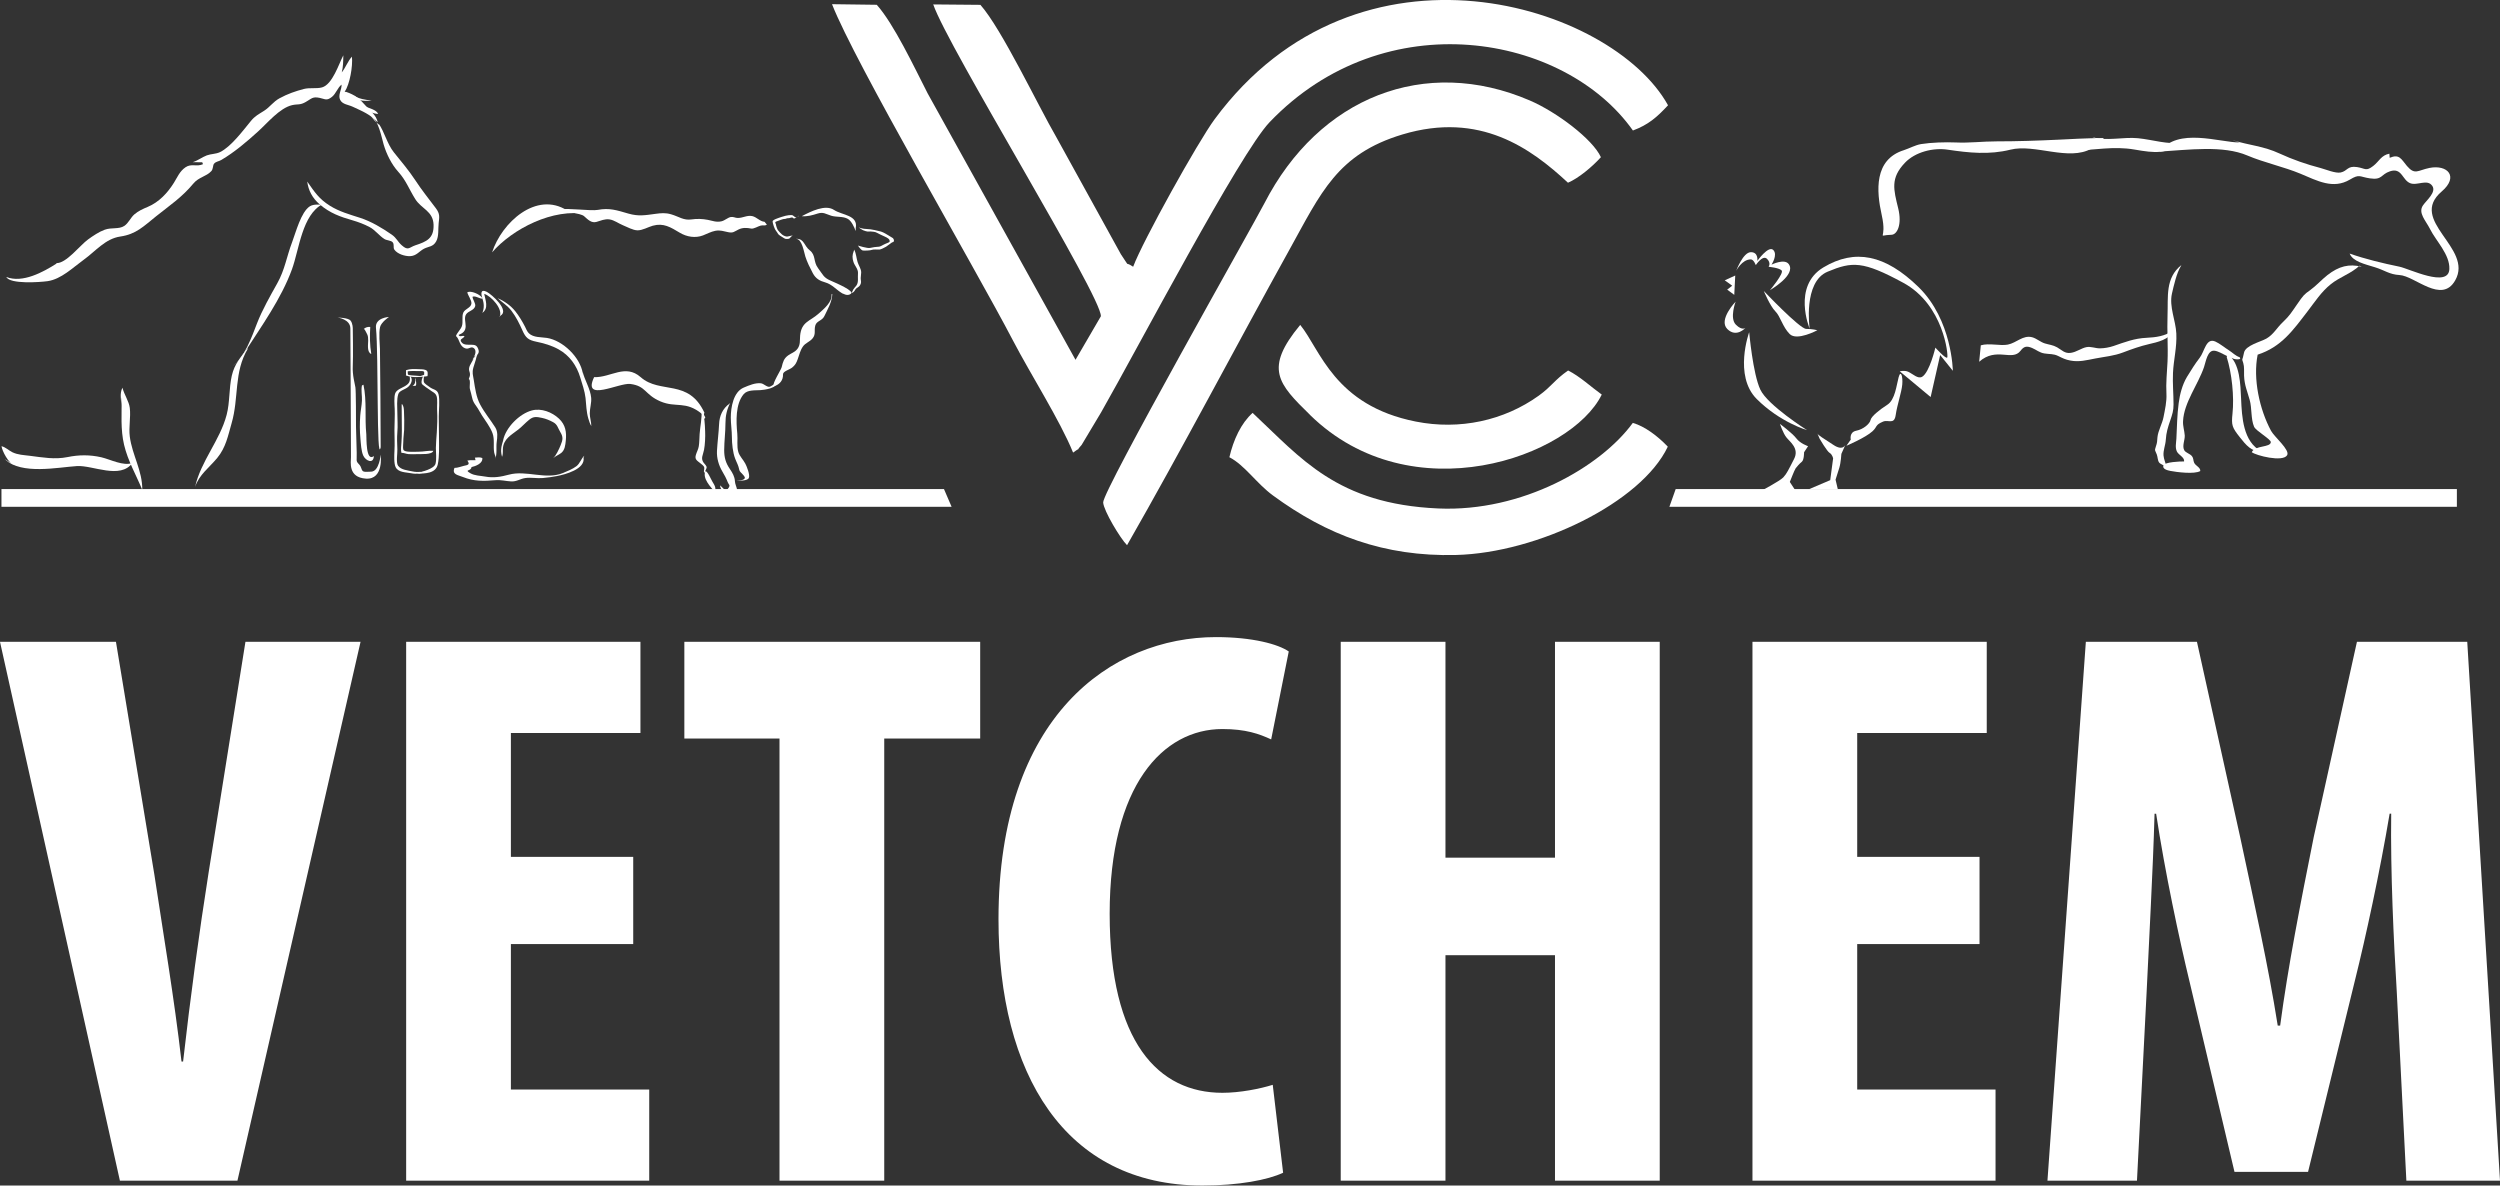 <?xml version="1.0"?>
<svg xmlns="http://www.w3.org/2000/svg" id="Layer_1" data-name="Layer 1" viewBox="0 0 412.22 195.48"><rect x="0" y="0" width="412.22" height="195.48" fill="#333333" stroke="none"/><defs><style>      .cls-1 {        fill: #fff;        stroke-width: 0px;      }    </style></defs><path class="cls-1" d="M56.84,15.13c.84-1.27,1.35-4.17,1.19-5.79-.67.72-1.04,1.81-1.68,2.6.24-.93.24-1.81.26-2.82-.74,1.4-1.78,4.8-3.51,5.29-.89.25-2.04.01-3,.26-1.36.36-2.67.8-4.02,1.54-1.03.56-1.55,1.43-2.54,2.06-.87.56-1.49.84-2.18,1.69-1.29,1.57-3.27,4.24-5.08,5.12-.68.33-1.47.28-2.18.54-.82.31-1.49.87-2.32,1.12.24,0,1.1,0,1.57.02.03.12.07.21.12.31-1.02.48-1.9-.16-2.88.51-.97.66-1.36,1.67-1.91,2.55-1.06,1.7-2.46,3.19-4.29,3.97-.81.34-1.57.67-2.25,1.26-.61.54-.95,1.42-1.63,1.88-.91.61-2.09.22-3.25.64-.95.35-1.91,1-2.74,1.6-1.31.94-3.64,4.02-5.25,3.9l.08.06c-2.22,1.42-5.63,3.29-8.31,2.23.61,1.23,5.59.86,6.81.69,2.24-.32,4.18-2.25,5.93-3.51,2-1.44,3.58-3.49,6.06-3.85,2.62-.38,3.85-1.7,5.88-3.32,2.21-1.77,4.28-3.14,6.16-5.41.88-1.07,2.14-1.16,2.96-2.05.33-.35.24-.98.45-1.22.34-.4.74-.35,1.21-.63,2.16-1.27,4.2-3.01,6.06-4.7,1.55-1.4,3.55-3.85,5.59-4.33.96-.22,1.31.03,2.27-.53,1-.58,1.13-.91,2.29-.67.91.19,1.15.53,2.03-.17.66-.53.93-1.52,1.58-2.02.05.84-.65,1.72-.22,2.54.39.74,1.32.76,2.06,1.11,1.63.76,2.9,1.26,4.13,2.58-.28-1.25-1.17-1.79-1.98-2.73-1-1.16-1.76-1.8-3.24-2.3h-.25l.02-.02Z"/><path class="cls-1" d="M58.3,15.74c.8.55,2,.74,2.99.84-.58.08-1.44.07-2.04-.07.4,1.43,2.52,1.13,3.11,2.27-1.46-.01-3.39-1.44-3.94-2.79l-.12-.24h0Z"/><path class="cls-1" d="M62.41,20.34c1.02,1.46,1.39,3.35,2.56,4.81,1.2,1.5,2.42,2.92,3.48,4.53,1.07,1.64,2.24,3.09,3.42,4.66.7.92.57,1.48.46,2.44s.06,2.16-.4,3c-.52.96-1.24.82-2.03,1.24-.79.41-1.22,1.18-2.3,1.22-.87.02-2.08-.37-2.57-1.07-.26-.36.04-.86-.3-1.24-.25-.28-.98-.29-1.33-.51-.88-.54-1.53-1.5-2.48-1.99-.87-.46-1.82-.82-2.79-1.1-2.04-.59-3.71-1.17-5.44-2.65-1.17-1.01-1.85-2.28-2.03-3.74,1.25,1.77,1.92,2.84,3.73,3.98,1.55.97,3.22,1.43,4.99,2,1.8.58,3.62,1.66,5.23,2.78.79.55.95,1.15,1.64,1.75,1.07.96,1.23.33,2.23,0,1.85-.61,3.09-1.12,3.01-3.41-.09-2.26-1.99-2.57-3.03-4.23-1.01-1.62-1.52-3.08-2.78-4.47-1.11-1.22-1.95-2.93-2.41-4.48-.4-1.36-.82-3.98-2.13-4.73.44.52.84,1.07,1.4,1.47l-.12-.24v-.02Z"/><path class="cls-1" d="M53.22,33.64c-3.42,1.77-3.87,7.44-5.08,10.77-1.77,4.85-5,9.33-7.77,13.64-.49.76-1.22,1.84-2.01,2.28,1.87-1.16,3.26-5.03,4.01-6.99.86-2.23,2.2-4.57,3.35-6.63,1.26-2.25,1.54-4.4,2.45-6.79.6-1.58,1.46-4.95,2.9-5.89.66-.43,1.64-.27,2.4-.27l-.24-.12h-.01Z"/><path class="cls-1" d="M40.88,57.47c-2.36,3.9-1.45,8.08-2.7,12.35-.59,2.05-.93,3.95-2.36,5.69-1.32,1.6-2.99,2.76-3.66,4.79.97-4.31,4.09-7.63,5.21-11.9.55-2.08.37-4.35.85-6.45.46-1.98,1.41-2.91,2.53-4.48h.13Z"/><path class="cls-1" d="M20.07,65.58c0,2.61-.21,5.23.39,7.77.63,2.67,2,4.99,3,7.43.04-3.16-1.66-5.72-2.06-8.79-.2-1.57.19-3.18,0-4.73-.14-1.12-.92-2.17-1.21-3.33-.53,1.06-.13,1.98-.25,3.1l.12-1.45h.01Z"/><path class="cls-1" d="M.83,75.74c2.68,2.59,8.72,1.31,11.86,1.11,2.64-.16,7.13,2.25,9.15-.52-1.47.58-3.66-.59-5.13-.93-1.9-.43-3.68-.42-5.59-.03-2.08.42-4.06.06-6.17-.21-1.03-.13-2.01-.15-2.93-.6-.63-.32-1.05-.8-1.77-.99.1.83,1.19,2.83,2.04,3.13l-1.45-.97h0Z"/><path class="cls-1" d="M96.1,61.58c-.43-2.68-3.3-5.44-5.91-5.86-.96-.15-2.21-.03-2.98-.76-.31-.3-.46-.74-.65-1.11-.45-.87-.97-1.74-1.58-2.51-.77-.97-1.81-1.69-2.92-2.17.76.71,1.62,1.22,2.27,2.07.75.99,1.31,2.11,1.81,3.24.54,1.22.97,1.59,2.28,1.86,1.28.26,2.55.63,3.68,1.26,1.82,1.01,2.99,2.67,3.58,4.65.3.98.75,2.28.87,3.38.12,1.16.13,2.26.46,3.39.12.4.27.88.49,1.24,0-.7-.25-1.37-.25-2.1,0-.86.3-1.73.23-2.55-.12-1.47-1.1-2.97-1.42-4.36l.06.31-.02.02Z"/><path class="cls-1" d="M82.52,52.05c1.57-.85-1.45-3.51-2.24-3.92-1.07-.55-1,.31-.73,1.11.26.78.32,1.57-.02,2.35,1.1-.76.5-2.14.31-3.13,1.09.29,3.25,2.58,2.5,3.84l.18-.25Z"/><path class="cls-1" d="M79.47,49.06c-.38-.53-1.79-1.19-2.42-.86.11.54.74,1.31.68,1.86-.09.71-1.04.85-1.33,1.47-.3.66,0,1.57-.25,2.27-.22.58-.77,1.04-.97,1.6.67.59.52,1.75,1.62,2.06.54.15.85-.4,1.31-.07.47.34.28,1.03.05,1.44.6-.3.96-.62.69-1.3-.25-.65-.59-.67-1.2-.69-.47,0-1.13.06-1.48-.33-.56-.62.17-.63.43-1.05-.32-.25-.75.22-.99-.23.75-.3,1.16-.66,1.17-1.45,0-.65-.27-1.39.06-1.93.35-.58,1.32-.65,1.51-1.36.12-.46-.41-1.06-.44-1.56.52-.22,1.12.37,1.73.31l-.18-.19h0Z"/><path class="cls-1" d="M78.16,58.84c-.12.69-.74,1.22-.82,1.92-.04.36.12.52.15.88.03.33-.07.5-.19.86.34.14.07,1.24.18,1.64.13.49.27.97.38,1.49.09.47.34.89.64,1.29.38.52.62,1.03.97,1.58.6.94,1.36,1.9,1.74,2.93.38,1.05.09,2.14.28,3.21.07.4.37.71.12,1.12.4-.8.17-1.98.29-2.86.11-.82.22-1.7-.24-2.43-.82-1.3-1.75-2.39-2.48-3.76-.66-1.24-.84-2.66-1.06-4.05-.13-.85-.3-1.18-.07-2.04.14-.55.41-1.18.51-1.74.02-.11.14-.3.17-.44-.41.16-.58.61-.86.93l.31-.56-.02.03Z"/><path class="cls-1" d="M82.96,72.6c.42-2.11,2.7-4.38,4.73-4.92,1.57-.42,3.34.28,4.48,1.35,1.08,1.02,1.27,2.22,1.12,3.64-.08.75-.15,1.51-.73,2-.42.34-.96.52-1.36.89.5-.45.98-1.51,1.24-2.15.38-.91.44-1.36-.06-2.18-.41-.67-.45-1.23-1.18-1.62-.58-.31-1.16-.56-1.82-.7-.89-.18-1.38-.29-2.1.28-.64.51-1.16,1.11-1.8,1.62-1.19.93-2.49,1.56-2.56,3.22-.01.42.02.95-.14,1.3-.36-1.28-.02-2,.33-3.16l-.12.44h-.03Z"/><path class="cls-1" d="M96.22,75.46c.32,1.91-3.06,2.78-4.4,3.04-.77.15-1.53.25-2.3.32-.96.09-1.95-.13-2.89,0-.86.12-1.43.61-2.35.56s-1.66-.28-2.6-.2c-1.93.17-3.54.2-5.36-.53-.83-.34-1.83-.39-1.38-1.5.54.01,1.05-.23,1.56-.34.63-.13,1.06-.2.56-.86.43-.12.9-.05,1.35-.07-.05-.1-.04-.3-.11-.42.45-.04.8-.1,1.23.06.11.9-1.11,1.35-1.79,1.5-.02.71-1.28.37-.2,1,.74.43,1.63.41,2.45.56,1.4.26,2.6.04,3.91-.31,2.87-.79,6.12.89,8.94-.28.74-.31,1.57-.64,2.21-1.12.59-.46.79-1.28,1.3-1.73l-.13.31h0Z"/><path class="cls-1" d="M55.68,52.36s2.08.26,2.09,1.8c0,1.54.12,20.36.1,21.19,0,.84-.52,3.37,2.47,3.57,2.98.19,2.43-3.95,2.43-3.95,0,0-.23,2.74-1.55,2.8-1.32.06-1.43.09-1.65-.57-.29-.9-.85-.72-.76-1.61.06-.64-.11-4.1-.11-5.27s0-5.88-.1-6.46c-.09-.58-.51-1.98-.43-3.51.08-1.52,0-6.15,0-6.15,0,0,.02-.88-.38-1.35-.4-.47-2.12-.49-2.12-.49"/><path class="cls-1" d="M64.14,52.26s-2.31.11-2.15,1.78c.45,4.59.07,22.72.78,19.72.03-.14-.1-15.5-.12-16.21-.02-.7-.22-2.64.02-3.63.19-.8,1.47-1.66,1.47-1.66"/><path class="cls-1" d="M59.98,54.24c.3-.27.7-.38,1.07-.33-.09,1.44-.08,3.05.17,4.46-.74-.29-.52-1.56-.51-2.2.02-.94-.19-1.08-.58-1.83,0,0-.15-.1-.15-.1Z"/><path class="cls-1" d="M59.68,63.56c-.17.8.04,1.7,0,2.52s-.22,1.64-.28,2.46c-.09,1.24-.09,2.54.03,3.8.08.83.12,2.04.48,2.81.4.84,1.69,1.42,1.73.05-1.35,1.06-1.19-3.08-1.24-3.6-.28-2.73.11-5.46-.47-8.17,0,0-.25.13-.25.13Z"/><path class="cls-1" d="M66.97,61.03c.67-.22,1.3-.19,2.01-.16.39.02.76,0,1.12.11.52.17.43.52.39,1.04-.45.12-1.46.06-1.63.12.08-.03,1.03-.28,1.08-.36v-.44c-.14-.23-.53-.14-.81-.15-.72-.04-1.43-.03-2.19.06l.02-.22h0Z"/><path class="cls-1" d="M66.96,61.2c-.05.18.03.49-.03.71.83.31,2.1.37,2.97.08-.41.04-.96,0-1.39-.05-.35-.03-.9-.03-1.23-.16-.07-.21-.04-.44-.05-.67-.09-.03-.17,0-.23.03l-.04.04v.02Z"/><path class="cls-1" d="M69.91,61.95c0,.31-.1.7-.03.99.08.34.64.62.91.84.64.53,1.29.37,1.52,1.23.24.92.04,2.74.04,3.69,0,1.22.04,2.47.04,3.69,0,1.33.07,2.86-.2,4.16-.33,1.57-2.18,1.52-3.37,1.55.75-.38,2.78-.75,3-1.66.19-.79.05-1.74.05-2.56,0-1.4.35-3.47.2-6.36-.03-.58.1-1.65-.08-2.19-.19-.58-.7-.69-1.16-1.07-.25-.21-.54-.33-.79-.56-.17-.15-.4-.25-.49-.44-.14-.32.07-1.18.36-1.36v.04h0Z"/><path class="cls-1" d="M67.55,62.04c.14.85-.08,1.21-.78,1.63-.49.29-1.38.59-1.6,1.17-.23.6-.12,1.92-.09,2.55.05,1.16-.04,2.35-.04,3.51s.07,2.27,0,3.47c-.03.64-.11,2.07.2,2.67.46.9,1.73.82,2.59,1,.79.17,1.77.04,2.51-.23.2-.07.42-.15.63-.17-.93.1-2.07.31-3.02.08-.77-.18-1.8-.23-2.31-.92-.37-.51-.09-2.06-.12-2.69-.04-.95-.08-1.93,0-2.88.09-1,0-2.04,0-3.05s-.15-2.28.16-3.22c.19-.57,1.13-.74,1.6-1.15.5-.42.89-1.23.36-1.81l-.08.04h-.01Z"/><path class="cls-1" d="M66.23,66.66c0,1.45.03,2.89.03,4.36,0,.66-.02,1.33-.07,1.98-.04.5-.13,1.2,0,1.67.4-.02.77.18,1.18.21.49.03,1,.02,1.49,0,.51-.03,2.4.14,2.59-.55-.8-.06-1.59.15-2.39.15-.48,0-.99.05-1.66,0-.31-.02-.8-.07-.9-.36-.09-.26,0-1.03,0-1.31,0-.66.11-1.28.14-1.94.04-1.06.01-2.07-.03-3.11-.02-.46-.06-.74-.28-1.1,0,0-.1,0-.1,0Z"/><path class="cls-1" d="M68.47,62.39c.06.5-.02,1.01-.46,1.24h.5c.26-.26.02-.84.04-1.19l-.08-.04h0Z"/><path class="cls-1" d="M368.2,23.13c2.73.85,4.99.94,7.69,2.19,2.14.99,4.45,1.79,6.76,2.39.83.22,2.48.92,3.31.73,1.14-.25,1.07-1.14,2.7-.89,1.39.22,1.44.75,2.65-.18.97-.74,1.31-1.77,2.67-2.03,0,.21.05.46.05.68,1.59-.67,1.88.18,2.85,1.35,1.32,1.54,1.76.72,3.71.32,2.97-.59,4.9,1.42,2.01,3.89-5.62,4.82,5.28,9.27,2.24,14.64-2.24,3.98-6.64-.73-9.2-.87-1.65-.09-2.44-.79-4.03-1.28-1.67-.52-3.65-.94-4.18-2.26,2.52.89,5.54,1.62,8.2,2.16,1.59.32,8.14,3.59,8.24.38.09-2.39-2.21-4.62-3.19-6.59-.69-1.38-2-2.64-1.17-3.88.55-.82,2.24-2.17,1.56-3.21-.83-1.25-2.52.03-3.7-.48-1.29-.56-1.33-2.6-3.3-1.94-1.53.51-1.23,1.47-3.3,1.16-1.77-.26-1.67-.77-3.3.2-2.77,1.64-5.36.2-8.16-.97-2.71-1.13-6.04-1.85-8.72-2.99-4.03-1.74-9.83-.93-14.45-.66,2.93-4.03,9.83-1.5,13.13-1.5l-1.1-.36h.03Z"/><path class="cls-1" d="M389.07,43.8c-1.33,1.27-3.31,1.89-4.76,3.07-1.55,1.24-2.61,2.89-3.8,4.44-2.44,3.18-4.34,5.9-8.25,7.17-.8,4,.31,9.03,2.21,12.56.53.99,3.17,3.17,2.65,4.02-.72,1.19-5.13.05-5.83-.5.52-1.16,3.08-.74,3.14-1.65.03-.49-2.46-1.85-2.76-2.55-.55-1.28-.34-3.07-.72-4.4-.4-1.46-.87-2.43-.93-4.02-.02-.71.06-1.44-.13-2.07-.29-.93-.16-.21.12-1.71.23-1.21,2.74-1.79,3.69-2.33,1.21-.7,1.67-1.73,2.72-2.72,1.14-1.08,1.43-1.62,2.33-2.91,1.08-1.57,1.19-1.66,2.13-2.33,1.01-.72,1.94-1.77,2.91-2.53,1.85-1.43,3.54-1.89,5.63-1.35l-.36-.18h0Z"/><path class="cls-1" d="M369.39,59.18c-1.22.45-3.06-1.21-4.24-1.35-1.16-.14-1.42,1.77-1.73,2.69-1,2.93-3.31,5.85-3.46,8.91-.05.85.23,1.58.28,2.38.04.76-.48,1.74-.07,2.45.23.39.94.56,1.24.94.33.43.19.69.38,1.1.24.53,1.06.76,1.01,1.37-.96.56-3.9.18-4.93-.02-.44-.09-1.39-.3-1.14-.92.22-.55,2.78-.66,3.4-.64.11-.68-.9-1.06-1.18-1.63-.32-.66-.13-1.4-.09-2.12.1-1.99.12-3.92.38-5.87.19-1.46.6-3.05,1.37-4.33.63-1.03,1.37-2.22,2.09-3.14.82-1.05,1.04-3.37,2.59-2.68.74.33,1.49.98,2.2,1.42.6.37,1.16.98,1.81,1.16,0,0,.09.28.09.28Z"/><path class="cls-1" d="M326.33,59.66c2.86-2.54,5.44,0,6.84-1.83.52-.69.98-.84,1.88-.46.74.31,1.22.78,2.05.91.86.14,1.49.03,2.27.42.73.36,1.2.6,2.01.75,1.44.28,2.7-.07,4.12-.34,1.6-.31,3.03-.41,4.58-1,1.45-.55,2.76-1.02,4.3-1.38,1.18-.27,3.54-.77,3.83-2.21-1.18.91-2.77,1.11-4.27,1.18-2.01.09-3.6.72-5.44,1.35-.67.23-1.55.39-2.27.39s-1.48-.34-2.2-.2c-.83.16-1.65.81-2.56.94-1.01.16-1.49-.46-2.28-.91-.69-.39-1.29-.42-2.01-.64-.74-.22-1.36-.82-2.1-1.02-1.52-.4-2.58.93-4.01,1.21-1.24.25-3.1-.29-4.46.12l-.27,2.72h0Z"/><path class="cls-1" d="M346.88,22.76c-2.95.02-5.68.19-7.42.27-3.38.16-6.86.28-10.25.28-2.37,0-4.42.29-6.77.18-1.7-.07-4.01,0-5.69.27-.94.16-1.9.7-2.82,1-4.95,1.55-4.54,6.74-3.66,10.68.97,4.32-1.04,3.34,1.63,3.27.89-.03,1.76-1.62,1.09-4.36-.76-3.11-1.31-4.96,1.1-7.5,1.71-1.81,4.7-2.53,7.06-2.17,3.48.52,6.87.87,10.34,0,4.01-1.01,9.66,1.96,13.39-.19.59-.34,1.1-.93,1.72-1.19l.28-.55h0Z"/><path class="cls-1" d="M359.68,43.71c-2.68,2.14-2.16,5.21-2.28,8.3-.1,2.54.11,5.06,0,7.61-.09,1.84-.28,3.51-.18,5.34.06,1.29-.24,2.57-.48,3.81-.2,1.07-.9,2.26-1,3.31-.05.69-.04.9-.27,1.56-.24.73-.12.56.16,1.3.16.43.13.94.36,1.29.22.33,1.01.58,1.29.79-.15-.48-.5-1.35-.54-1.9-.07-.86.32-1.73.37-2.56.08-1.26.34-2.08.76-3.3.32-.95.52-1.54.52-2.56,0-1.74-.17-3.45-.09-5.2.1-2.2.66-4.21.55-6.51-.1-2.16-1.21-4.41-.72-6.59.3-1.31.78-3.41,1.45-4.48l.09-.18v-.03Z"/><path class="cls-1" d="M367.15,58.85c.86,2.69,1.26,6.57.96,9.37-.2,1.9-.06,2.26,1.19,3.85,1.03,1.31,1.98,2.47,3.55,2.34-3-1.58-3.19-5.64-3.32-8.66-.1-2.18-.17-6.04-2.19-7.27l-.19.37h0Z"/><path class="cls-1" d="M345.01,22.61c2.24.71,5.12-.06,7.51.18,2.49.25,4.82,1.07,7.35.74-2.72,1.89-4.46,1.73-7.91,1.13-3.52-.61-6.54.12-10,.15,1.42-.62,2.8-2.6,4.52-1.47l-1.46-.73h-.01Z"/><polygon class="cls-1" points="286.12 45.43 284.39 46.22 285.62 47.11 284.79 47.76 285.96 48.62 286.12 45.43"/><path class="cls-1" d="M286.28,44.65s1.13-3.07,2.42-3.07,1.06,1.44,1.06,1.44c0,0,1.84-2.59,2.63-1.8s-.29,2.42-.29,2.42c0,0,2.17-1.08,2.86-.07,1.23,1.77-3.11,4.27-3.11,4.27,0,0,2.36-2.81,1.92-3.25-.45-.45-2.15-.6-2.15-.6,0,0,.46-.6-.26-1.31-.72-.71-1.85,1.04-1.85,1.04,0,0-.34-.95-.82-.95-1.47,0-2.41,1.88-2.41,1.88"/><path class="cls-1" d="M290.85,48s5.92,6.23,6.96,6.23,1.85.22,1.85.22c0,0-3.37,1.82-4.56.63s-1.52-2.91-2.38-3.76c-.85-.85-1.88-3.31-1.88-3.31"/><path class="cls-1" d="M298.38,54.17s-2.9-6.98,2.28-10.08c5.17-3.1,10.17-2.14,15.7,3.26,5.53,5.4,5.64,13.79,5.64,13.79l-2.09-2.6-1.57,6.93-5.09-4.24s.77-.21,1.39.07c.82.38,1.61,1.24,2.31.82,1.22-.74,2.17-4.8,2.17-4.8,0,0,1.74,1.94,1.96,1.63.21-.3-.57-8.7-7.25-12.32-6.67-3.62-8.42-3.52-12.48-1.83-4.07,1.69-2.96,9.37-2.96,9.37"/><path class="cls-1" d="M286.18,49.74s-2.88,2.99-1.37,4.51c1.51,1.51,3.01-.2,3.01-.2,0,0-.54.54-1.6-.52s-.04-3.78-.04-3.78"/><path class="cls-1" d="M288.42,54.77s-2.6,7.17,1.24,11.02c3.85,3.85,8.29,5.13,8.29,5.13,0,0-6.47-4.09-7.69-6.67-1.23-2.59-1.84-9.47-1.84-9.47"/><path class="cls-1" d="M293.49,69.89s.51,1.55,1.08,2.25c.56.71,2.15,1.8,1.25,3.54-.9,1.75-1.21,2.44-1.79,3.05-.59.61-3.76,2.28-3.76,2.28l5.93.11-1.08-1.65s.76-1.96.96-2.25c.21-.29.66-.79,1.03-1.09.37-.3.36-1.56.36-1.56l.66-1s-1.29-.43-1.93-1.28c-.65-.86-2.72-2.4-2.72-2.4"/><path class="cls-1" d="M300.07,72.4s1.18,2.03,1.62,2.28.57.9.57.9l-.48,3.59-3.47,1.48h4.72l-.37-1.56s.36-1.11.62-1.96.34-2.29.34-2.29l.68-1.54s-.38,1.14-1.99.06c-1.61-1.07-2.58-1.61-2.68-1.93-.11-.32.43.97.43.97"/><path class="cls-1" d="M304.46,73.5s3.15-1.34,4.28-2.38c.88-.8.37-1.01,1.75-1.6.89-.38,1.85.58,2.09-1.1.24-1.67.96-3.7,1.08-5.01.12-1.32-.24-2.51-.6-1.2-.36,1.31-.56,3.7-1.88,4.54-1.31.84-2.63,1.91-2.75,2.51s-1.17,1.53-2.36,1.76c-1.19.24-.9,1.46-.9,1.46l-.71,1.01h0Z"/><path class="cls-1" d="M141.61,37.51s.63.25,1.31.25,1.98.32,2.34.42c.37.1,1.15.57,1.31.68.15.1.67.41.67.41,0,0,.21.26.16.47-.05.21-.21.16-.36.26-.16.1-.68.52-.94.68-.26.16-.88.47-1.1.47s-1.04-.05-1.25.05c-.21.11-1.13.14-1.46.11-.33-.04-.83-.82-.83-.82,0,0,1.57.49,1.99.39.42-.1,1.03-.19,1.29-.19s.43-.05.9-.32c.47-.26,1.05-.39,1.05-.54s.03-.3-.24-.51c-.26-.21-.94-.47-1.25-.63-.31-.15-.84-.47-1.1-.47s-.51-.09-.82-.04c-.31.05-.79-.16-.95-.21-.15-.05-.73-.46-.73-.46"/><path class="cls-1" d="M131.49,35.71c-.28.35-.55-.08-.78-.2-.24-.12-1.06,0-1.64.2l-.14.04c-.61.2-1.57.49-1.54.78.04.32.27,1.17.59,1.56.31.39.27.55.66.78.39.24.71.47.86.51.16.04.59.04.7-.08.12-.12.27-.35.47-.43s-.55.04-.78.12c-.23.08-.7-.12-.93-.31-.23-.19-.59-.58-.7-.74s-.31-.74-.31-.9-.28-.39.04-.51c.31-.12,1.21-.47,1.37-.43.15.04.39-.16.62-.12s.61-.27.78-.04c.23.31.74-.31.94-.35.2-.04-.19.12-.19.12"/><path class="cls-1" d="M141.1,37.62c.44-2.18-2.23-2.11-3.59-3.01-1.43-.94-3.78.23-5.31,1.04.95.07,1.74-.16,2.59-.43.98-.31,1.34.06,2.27.35.86.27,1.96.06,2.75.53.59.34,1.07,1.38,1.27,1.99.02-.17.03-.36.02-.54v.08h0Z"/><path class="cls-1" d="M140.87,41.22c.29.54.35,1.39.54,2,.18.6.59,1.08.59,1.71,0,.31-.08.62-.08.94,0,.36.13.59,0,.94-.15.4-.36.49-.69.72-.23.17-.27.45-.51.64-.13.1-.31.15-.46.19.24-.06.32-.42.43-.62.14-.23.33-.42.5-.63.43-.56.21-1.36.28-2.03.07-.68-.54-1.25-.74-1.87-.22-.66-.21-1.16.04-1.8.03-.08.06-.16.08-.24l.04.04h-.02Z"/><path class="cls-1" d="M128.09,63.03c0,1.01-2,1.24-2.71,1.3-.85.06-2.14-.09-2.77.68-1.35,1.62-1.24,4.46-1.04,6.49.1.96-.11,2.1.17,3.03.21.71.82,1.27,1.16,1.93.24.46.81,1.87.57,2.37-.22.45-1.53.45-2.03.46.36-.06,1.15-.07,1.35-.41.2-.33-.79-.98-.87-1.33-.2-.94-.38-1.09-.71-1.95-.38-.98-.53-2.47-.53-3.54,0-.99-.18-2.2-.18-3.19,0-1.73.43-4.24,2.13-4.96.9-.38,1.91-.81,2.83-.71.49.05,1.08.75,1.52.55.37-.17.65-.46,1.06-.51,0,0,.05-.21.05-.21Z"/><path class="cls-1" d="M120.4,66.43c-.55,1.1-.78,2.12-.78,3.35,0,1.49-.2,2.95-.21,4.45,0,1.2.25,2.1.93,3.09.45.67.8,1.26.84,2.03.04.91.99,1.89-.41,1.98-.58.04-2.05-.24-2.02-1.3.67.63.92,1.17,1.42.36.26-.44-.01-.45-.18-.89-.26-.67-.52-1.15-.89-1.77-.59-1.01-.94-2.18-.88-3.37.07-1.35.29-3.07.35-4.43.06-1.38.59-2.57,1.73-3.39,0,0,.1-.11.1-.11Z"/><path class="cls-1" d="M115.67,67.66c.1,1.28-.22,2.62-.31,3.89-.05.68-.03,1.37-.14,2.04-.08.51-.34.93-.48,1.42-.23.78.22.94.77,1.4.19.16.48.36.58.57.14.35-.16.7.06,1.01.06-.22.36-.72.37-.91,0-.28-.32-.55-.49-.77-.54-.75-.11-1.25.06-2.15.16-.82.22-2.15.18-3.01-.06-1.32-.04-2.37-.59-3.45v-.05h-.01Z"/><path class="cls-1" d="M126.06,36.57c-.74-.04-1.29-.78-2.03-.94-.86-.18-1.54.33-2.41.31-.36,0-.71-.23-1.11-.16-.51.09-.99.58-1.54.71-.86.2-1.48-.09-2.27-.24-.86-.17-1.82-.2-2.67-.07-1.31.2-2.09-.47-3.36-.84-.95-.28-1.67-.2-2.58-.08-1.72.23-2.8.44-4.47-.04-1.9-.55-3.13-.98-5.06-.61-1.14.21-5.03-.35-6.17-.07.55.41,3.34.59,3.91,1.1.67.6,1.23,1.18,2.05.95.71-.2,1.37-.53,2.17-.41.76.12,1.48.67,2.19.96.7.28,1.65.83,2.4.84.81.02,1.74-.54,2.52-.76,1.78-.5,2.94.25,4.45,1.15,1.15.69,2.56.93,3.83.45.68-.26,1.31-.62,2.03-.76.83-.16,1.38.08,2.16.23.8.16.94-.09,1.68-.45.65-.32,1.35-.3,2.08-.15.4.09,1.18-.4,1.57-.49.57-.12.64.1,1.02-.16,0,0-.39-.47-.39-.47Z"/><path class="cls-1" d="M137.24,48.45c-.04,1.32-.75,2.49-1.31,3.67-.39.81-1.28.76-1.5,1.56-.23.83.14,1.4-.44,2.11-.47.58-1.19.75-1.6,1.35-.44.62-.61,1.41-.86,2.09-.21.61-.42.99-.93,1.39-.44.34-1.51.61-1.49,1.1.09,2.13-2.71,2.19-1.55,1.89-.23-.39,1.2-2.58,1.33-3.07.21-.86.34-1.42,1.08-1.95.53-.37,1.09-.51,1.52-1.07.51-.69.37-1.34.44-2.18.22-2.3,1.59-2.33,3.04-3.62.8-.72,2.32-1.93,2.13-3.18l.15-.08h0Z"/><path class="cls-1" d="M131.3,39.39c.95.05,1.26,2.16,1.49,2.9.29.93.77,1.87,1.23,2.75.48.91,1.16,1.28,2.07,1.53,1.12.32,1.8,1.21,2.8,1.81.05-.05.78.54,1.4.07s-2.15-1.66-3.36-2.19c-1.15-.5-1.22-.96-2.03-2.03-.84-1.1-.33-2.15-1.4-2.97-.88-.68-.91-1.88-2.11-1.88h-.09Z"/><path class="cls-1" d="M117.93,81.18c-.76-.89-2.12-2.26-1.63-3.5.39,0,.94,1.37,1.18,1.76.35.57.76,1.2.22,1.74,0,0,.23,0,.23,0Z"/><path class="cls-1" d="M93.51,34.7c-5.1-3.24-10.79,2.02-12.37,6.91,3.34-3.85,10.04-7.35,15.66-6.28-.98-.56-1.82-.5-2.89-.63h-.4Z"/><path class="cls-1" d="M115.74,68.25c-2.71-2.23-4.25-.95-6.86-2.07-2.61-1.13-2.34-2.54-4.95-2.87-1.87-.23-7.96,3.1-5.97-1.12,2.78.08,5.14-2.24,7.68,0,3.22,2.84,7.88.2,10.51,5.86-.3.53.42.68,0,1.02l-.41-.81h0Z"/><path class="cls-1" d="M396.8,194.68h15.42l-5.4-88.85h-18.19l-7.12,32.17c-2.24,11.21-4.22,21.22-5.54,31.11h-.4c-1.58-10.02-3.82-19.91-6.2-31.11l-7.12-32.17h-18.32l-6.33,88.85h14.76l1.58-30.85c.4-8.83,1.05-20.04,1.32-29.66h.26c1.45,9.62,3.82,20.7,5.54,27.82l7.38,31.24h12.13l7.78-31.77c1.71-6.86,4.09-17.8,5.67-27.29h.26c-.13,9.49.4,20.96.92,29.4l1.58,31.11h.02ZM326.4,141.29h-20.17v-20.43h21.36v-15.03h-38.63v88.85h40.08v-15.03h-22.81v-23.99h20.17v-14.37ZM221.07,105.83v88.85h17.27v-37.18h18.06v37.18h17.27v-88.85h-17.27v35.59h-18.06v-35.59h-17.27ZM209.87,178.87c-2.11.66-5.4,1.32-8.31,1.32-10.55,0-18.59-8.3-18.59-29.53s8.83-30.45,18.59-30.45c3.82,0,6.06.79,8.04,1.71l2.9-14.5c-1.71-1.19-5.93-2.37-12-2.37-17.27,0-35.86,13.05-35.86,46.53,0,25.31,10.81,43.9,33.62,43.9,5.93,0,10.81-.92,13.31-2.11l-1.71-14.5h.01ZM128.53,194.68h17.27v-72.9h15.82v-15.95h-48.78v15.95h15.69v72.9ZM104.41,141.29h-20.17v-20.43h21.36v-15.03h-38.63v88.85h40.08v-15.03h-22.81v-23.99h20.17v-14.37ZM39.15,194.68l20.3-88.85h-18.98l-6.06,37.97c-1.58,10.02-3.03,20.7-4.22,31.24h-.26c-1.19-10.41-3.03-21.22-4.48-30.85l-6.33-38.36H0l19.77,88.85h19.38Z"/><polygon class="cls-1" points=".24 80.64 155.65 80.64 156.91 83.57 .24 83.57 .24 80.64"/><polygon class="cls-1" points="405.11 80.64 276.3 80.64 275.26 83.57 405.11 83.57 405.11 80.64"/><path class="cls-1" d="M186.84,43.98c-1.65-1.1-.26.51-2.02-2.06l-10.63-19.28c-3.07-5.29-9.01-17.86-12.53-21.84l-7.78-.07c2.35,6.95,27.86,48.27,27.64,51.42l-4.18,7.18-24.38-43.93c-2.24-4.38-5.56-11.43-8.39-14.61l-7.38-.1c3.8,9.7,23.41,43.15,29.85,55.48,2.88,5.53,7.78,13.22,9.9,18.46,1.84-1.34,0,.32,1.41-1.27l3.23-5.4c6.1-10.69,22.87-42.7,27.76-47.81,19.04-19.92,48.7-14.51,59.91,1.37,2.54-.95,3.94-2.17,5.79-4.16-9.22-16.66-51.03-29.82-74.76,2.3-2.77,3.75-11.87,20.12-13.43,24.31"/><path class="cls-1" d="M185.84,89.89c9.12-15.93,17.8-32.53,26.74-48.66,5.22-9.41,7.89-15.82,18.67-19.06,12.78-3.84,21.2,2.3,27.29,7.96,1.72-.73,3.98-2.6,5.43-4.21-1.34-2.96-7.3-7.46-11.74-9.36-17.27-7.41-34.73-.57-43.76,16.99-1.75,3.41-26.66,47.36-26.57,49.3.07,1.35,2.84,5.96,3.93,7.04"/><path class="cls-1" d="M240.05,91.51c13.46-.33,30.6-8.66,34.95-17.86-1.67-1.76-3.81-3.36-5.77-3.92-5.28,7.25-18.22,14.72-32.08,14.11-16.74-.74-22.62-8.3-30.61-15.76-1.9,1.7-3.16,4.43-3.83,7.31,2.56,1.33,4.44,4.29,7.19,6.31,8.89,6.52,18.29,10.1,30.15,9.81"/><path class="cls-1" d="M216.03,68.44c16.72,16.34,43.05,6.92,48.08-3.38-1.67-1.19-3.65-3.04-5.55-3.97-2.29,1.6-2.67,2.59-4.85,4.16-5.72,4.1-13.02,5.7-20.27,4.26-13.47-2.67-15.75-11.9-19.05-15.94-5.98,7.23-3.67,9.67,1.65,14.87"/></svg>
